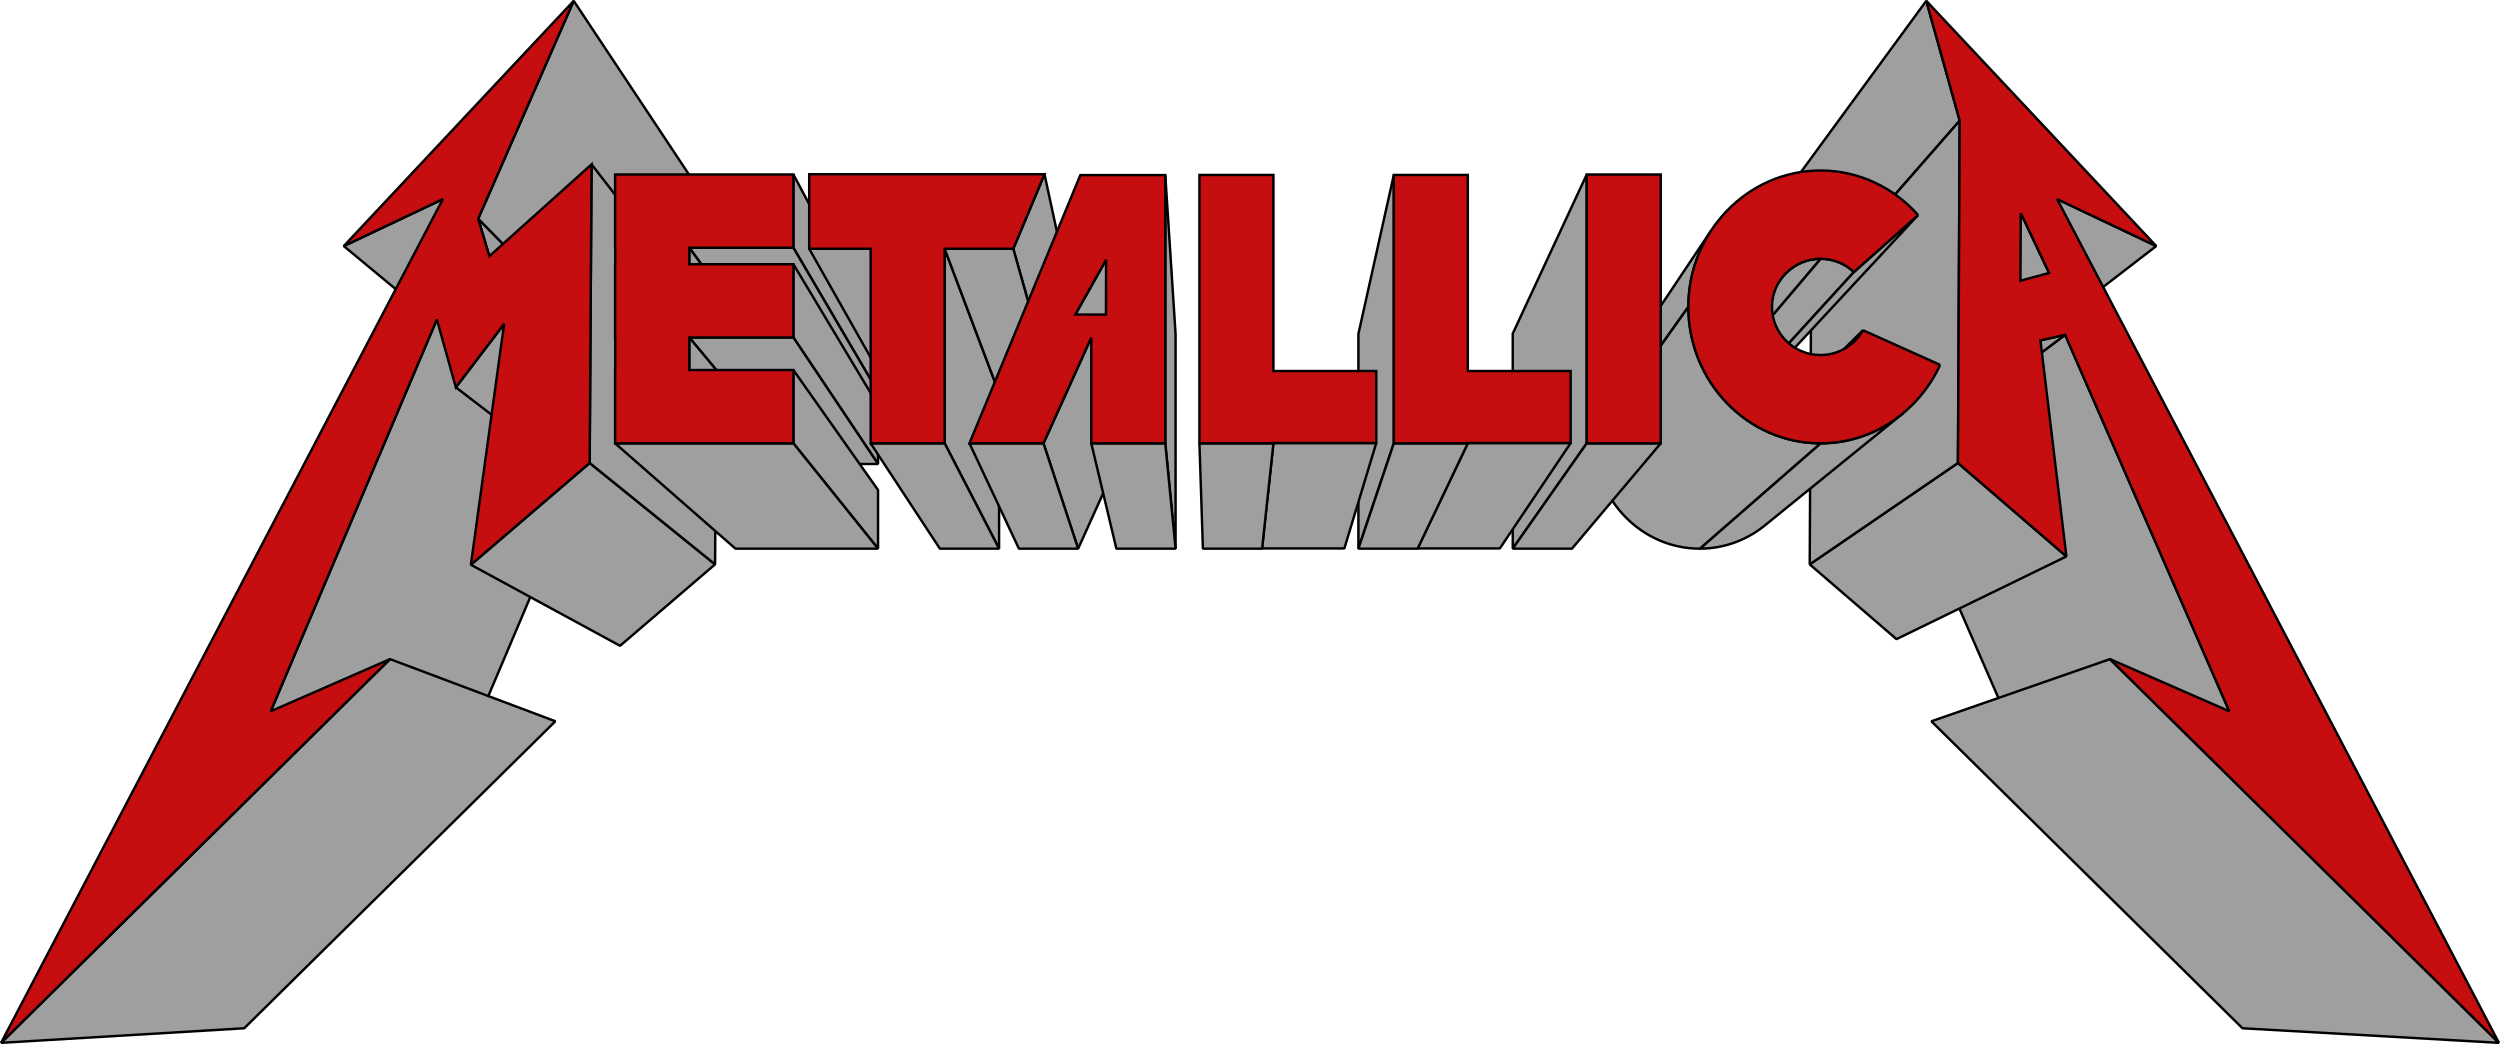 <?xml version="1.0" encoding="UTF-8"?> <svg xmlns="http://www.w3.org/2000/svg" xmlns:xlink="http://www.w3.org/1999/xlink" xmlns:xodm="http://www.corel.com/coreldraw/odm/2003" xml:space="preserve" width="191.89mm" height="80.138mm" version="1.1" style="shape-rendering:geometricPrecision; text-rendering:geometricPrecision; image-rendering:optimizeQuality; fill-rule:evenodd; clip-rule:evenodd" viewBox="0 0 191.851 80.121"> <defs> <style type="text/css"> .str1 {stroke:black;stroke-width:0.188;stroke-miterlimit:2.613} .str0 {stroke:black;stroke-width:0.188;stroke-linejoin:bevel;stroke-miterlimit:2.613} .fil1 {fill:none} .fil0 {fill:#9F9FA0} .fil2 {fill:#C60D0F} </style> </defs> <g id="Layer_x0020_1">  <g id="_1593141152"> <polygon class="fil0" points="26.38,18.884 39.779,29.994 45.864,27.111 33.986,15.279 "></polygon> <polygon class="fil1 str0" points="26.38,18.883 39.779,29.993 45.864,27.11 33.986,15.279 "></polygon> <polygon class="fil0" points="20.774,54.583 35.294,58.553 45.495,34.498 33.525,24.513 "></polygon> <polygon class="fil1 str0" points="20.774,54.582 35.294,58.553 45.495,34.498 33.525,24.513 "></polygon> <polygon class="fil0" points="0.083,80.028 18.742,78.91 42.618,55.351 29.928,50.581 "></polygon> <polygon class="fil1 str0" points="0.083,80.028 18.742,78.909 42.618,55.351 29.928,50.581 "></polygon> <polygon class="fil0" points="34.981,29.725 46.66,38.668 49.625,34.771 38.687,24.853 "></polygon> <polygon class="fil1 str0" points="34.981,29.725 46.66,38.667 49.625,34.769 38.687,24.853 "></polygon> <polygon class="fil0" points="36.135,43.34 47.583,49.56 54.876,43.31 45.251,35.529 "></polygon> <polygon class="fil1 str0" points="36.135,43.34 47.583,49.559 54.876,43.309 45.251,35.528 "></polygon> <polygon class="fil0" points="37.553,19.658 48.717,30.614 48.031,28.315 36.696,16.784 "></polygon> <polygon class="fil1 str0" points="37.553,19.658 48.717,30.614 48.032,28.315 36.696,16.785 "></polygon> <polygon class="fil0" points="36.696,16.784 48.031,28.315 53.897,14.94 44.027,0.065 "></polygon> <polygon class="fil1 str0" points="36.696,16.785 48.032,28.315 53.897,14.939 44.027,0.064 "></polygon> <polygon class="fil0" points="45.251,35.529 54.876,43.31 54.992,24.977 45.396,12.611 "></polygon> <polygon class="fil1 str0" points="45.251,35.528 54.876,43.309 54.992,24.976 45.396,12.611 "></polygon> <polygon class="fil0" points="165.47,18.884 151.051,29.994 144.967,27.111 157.865,15.279 "></polygon> <polygon class="fil1 str0" points="165.47,18.883 151.051,29.993 144.967,27.11 157.865,15.279 "></polygon> <polygon class="fil0" points="171.076,54.583 155.536,58.553 145.456,35.444 158.477,25.695 "></polygon> <polygon class="fil1 str0" points="171.077,54.582 155.536,58.553 145.456,35.443 158.478,25.695 "></polygon> <polygon class="fil0" points="191.768,80.028 172.089,78.91 148.214,55.351 161.922,50.581 "></polygon> <polygon class="fil1 str0" points="191.768,80.028 172.089,78.909 148.213,55.351 161.922,50.581 "></polygon> <polygon class="fil0" points="158.477,25.695 145.456,35.444 143.942,35.782 156.584,26.118 "></polygon> <polygon class="fil1 str0" points="158.478,25.695 145.456,35.443 143.943,35.781 156.584,26.118 "></polygon> <polygon class="fil0" points="158.576,42.7 145.535,49.047 138.879,43.31 150.254,35.529 "></polygon> <polygon class="fil1 str0" points="158.576,42.7 145.535,49.047 138.878,43.309 150.253,35.528 "></polygon> <polygon class="fil0" points="155.075,16.351 142.735,27.969 144.475,31.645 157.249,20.947 "></polygon> <polygon class="fil1 str0" points="155.076,16.351 142.735,27.969 144.475,31.644 157.249,20.946 "></polygon> <polygon class="fil0" points="150.389,9.261 138.986,22.297 136.934,14.94 147.824,0.065 "></polygon> <polygon class="fil1 str0" points="150.389,9.26 138.986,22.296 136.934,14.939 147.824,0.064 "></polygon> <polygon class="fil0" points="150.254,35.529 138.879,43.31 138.986,22.297 150.389,9.261 "></polygon> <polygon class="fil1 str0" points="150.253,35.528 138.878,43.309 138.986,22.296 150.389,9.26 "></polygon> <polygon class="fil0" points="82.522,24.136 84.693,34.196 86.579,30.833 84.881,19.932 "></polygon> <polygon class="fil1 str0" points="82.522,24.136 84.693,34.196 86.579,30.833 84.881,19.932 "></polygon> <polygon class="fil0" points="83.745,25.905 85.671,35.611 82.736,42.104 80.076,34.02 "></polygon> <polygon class="fil1 str0" points="83.745,25.905 85.671,35.611 82.736,42.104 80.076,34.02 "></polygon> <polygon class="fil0" points="72.493,19.093 76.67,30.162 76.67,42.104 72.493,34.02 "></polygon> <polygon class="fil1 str0" points="72.493,19.092 76.67,30.162 76.67,42.104 72.493,34.02 "></polygon> <polygon class="fil0" points="89.424,13.434 90.214,25.634 90.214,42.104 89.424,34.02 "></polygon> <polygon class="fil1 str0" points="89.424,13.434 90.214,25.634 90.214,42.104 89.424,34.02 "></polygon> <polygon class="fil0" points="89.424,34.02 90.214,42.104 85.671,42.104 83.745,34.02 "></polygon> <polygon class="fil1 str0" points="89.424,34.02 90.214,42.104 85.671,42.104 83.745,34.02 "></polygon> <polygon class="fil0" points="106.961,34.02 104.244,42.104 104.244,25.626 106.961,13.425 "></polygon> <polygon class="fil1 str0" points="106.962,34.02 104.244,42.104 104.244,25.626 106.962,13.424 "></polygon> <polygon class="fil0" points="105.615,33.998 103.166,42.086 96.853,42.086 97.723,33.998 "></polygon> <polygon class="fil1 str0" points="105.615,33.998 103.167,42.085 96.853,42.085 97.723,33.998 "></polygon> <polygon class="fil0" points="121.767,34.02 116.088,42.104 116.088,25.6 121.767,13.391 "></polygon> <polygon class="fil1 str0" points="121.766,34.02 116.088,42.104 116.088,25.6 121.766,13.391 "></polygon> <polygon class="fil0" points="120.532,33.998 115.101,42.086 108.787,42.086 112.64,33.998 "></polygon> <polygon class="fil1 str0" points="120.533,33.998 115.1,42.085 108.787,42.085 112.64,33.998 "></polygon> <polygon class="fil0" points="97.723,34.02 96.853,42.104 92.311,42.104 92.045,34.02 "></polygon> <polygon class="fil1 str0" points="97.723,34.02 96.853,42.104 92.311,42.104 92.045,34.02 "></polygon> <polygon class="fil0" points="142.964,25.342 133.047,35.161 132.946,35.328 132.834,35.487 132.713,35.639 132.582,35.782 142.384,26.118 142.547,25.938 142.699,25.75 142.839,25.55 "></polygon> <polygon class="fil1 str0" points="142.965,25.341 133.047,35.16 132.946,35.327 132.834,35.487 132.713,35.638 132.582,35.782 142.385,26.118 142.547,25.938 142.7,25.748 142.839,25.549 "></polygon> <polygon class="fil0" points="112.64,34.02 108.787,42.104 104.244,42.104 106.961,34.02 "></polygon> <polygon class="fil1 str0" points="112.64,34.02 108.787,42.104 104.244,42.104 106.962,34.02 "></polygon> <polygon class="fil0" points="47.214,19.013 56.446,30.098 56.438,30.098 47.203,19.013 "></polygon> <polygon class="fil1 str0" points="47.214,19.013 56.446,30.098 56.438,30.098 47.203,19.013 "></polygon> <polygon class="fil0" points="60.885,13.389 67.382,25.599 67.382,30.098 60.885,19.013 "></polygon> <polygon class="fil1 str0" points="60.885,13.389 67.382,25.599 67.382,30.098 60.885,19.013 "></polygon> <polygon class="fil0" points="60.885,19.013 67.382,30.098 60.989,30.098 52.893,19.013 "></polygon> <polygon class="fil1 str0" points="60.885,19.013 67.382,30.098 60.989,30.098 52.893,19.013 "></polygon> <polygon class="fil0" points="52.893,19.013 60.989,30.098 60.989,31.109 52.893,20.277 "></polygon> <polygon class="fil1 str0" points="52.893,19.013 60.989,30.098 60.989,31.108 52.893,20.276 "></polygon> <polygon class="fil0" points="60.885,20.277 67.382,31.109 67.382,35.608 60.885,25.9 "></polygon> <polygon class="fil1 str0" points="60.885,20.276 67.382,31.108 67.382,35.607 60.885,25.9 "></polygon> <polygon class="fil0" points="60.885,25.9 67.382,35.608 60.989,35.608 52.893,25.9 "></polygon> <polygon class="fil1 str0" points="60.885,25.9 67.382,35.607 60.989,35.607 52.893,25.9 "></polygon> <polygon class="fil0" points="52.893,25.9 60.989,35.608 60.989,37.605 52.893,28.398 "></polygon> <polygon class="fil1 str0" points="52.893,25.9 60.989,35.607 60.989,37.605 52.893,28.397 "></polygon> <polygon class="fil0" points="60.885,28.398 67.382,37.605 67.382,42.104 60.885,34.02 "></polygon> <polygon class="fil1 str0" points="60.885,28.397 67.382,37.605 67.382,42.104 60.885,34.02 "></polygon> <polygon class="fil0" points="47.214,25.9 56.446,35.608 56.438,35.608 47.203,25.9 "></polygon> <polygon class="fil1 str0" points="47.214,25.9 56.446,35.607 56.438,35.607 47.203,25.9 "></polygon> <polygon class="fil0" points="60.885,34.02 67.382,42.104 56.438,42.104 47.203,34.02 "></polygon> <polygon class="fil1 str0" points="60.885,34.02 67.382,42.104 56.438,42.104 47.203,34.02 "></polygon> <polygon class="fil0" points="80.076,34.02 82.736,42.104 78.193,42.104 74.397,34.02 "></polygon> <polygon class="fil1 str0" points="80.076,34.02 82.736,42.104 78.193,42.104 74.397,34.02 "></polygon> <polygon class="fil0" points="72.493,34.02 76.67,42.104 72.127,42.104 66.815,34.02 "></polygon> <polygon class="fil1 str0" points="72.493,34.02 76.67,42.104 72.127,42.104 66.815,34.02 "></polygon> <polygon class="fil0" points="66.815,19.093 72.127,30.162 68.353,30.162 62.098,19.093 "></polygon> <polygon class="fil1 str0" points="66.815,19.092 72.127,30.162 68.354,30.162 62.098,19.092 "></polygon> <polygon class="fil0" points="80.154,13.373 82.798,25.585 80.882,30.162 77.758,19.093 "></polygon> <polygon class="fil1 str0" points="80.154,13.372 82.798,25.584 80.882,30.162 77.758,19.092 "></polygon> <polygon class="fil0" points="77.758,19.093 80.882,30.162 76.67,30.162 72.493,19.093 "></polygon> <polygon class="fil1 str0" points="77.758,19.092 80.882,30.162 76.67,30.162 72.493,19.092 "></polygon> <polygon class="fil0" points="139.709,19.859 130.441,30.774 130.589,30.778 130.735,30.788 130.88,30.806 131.021,30.83 131.16,30.862 131.297,30.899 131.431,30.942 131.563,30.992 131.691,31.048 131.816,31.109 131.939,31.176 132.056,31.249 132.171,31.325 132.282,31.409 132.389,31.495 132.491,31.588 142.27,20.877 142.142,20.761 142.009,20.651 141.87,20.548 141.727,20.451 141.579,20.361 141.427,20.278 141.27,20.2 141.11,20.131 140.947,20.069 140.777,20.015 140.607,19.968 140.433,19.93 140.255,19.899 140.075,19.877 139.893,19.863 "></polygon> <polygon class="fil1 str0" points="139.708,19.859 130.442,30.774 130.589,30.778 130.735,30.789 130.88,30.805 131.021,30.831 131.16,30.861 131.297,30.898 131.431,30.942 131.563,30.992 131.691,31.047 131.816,31.108 131.938,31.175 132.056,31.248 132.171,31.325 132.282,31.408 132.389,31.495 132.491,31.588 142.27,20.876 142.142,20.76 142.008,20.65 141.87,20.547 141.727,20.451 141.579,20.36 141.427,20.277 141.271,20.2 141.11,20.13 140.946,20.069 140.777,20.014 140.607,19.967 140.433,19.929 140.255,19.898 140.075,19.876 139.893,19.863 "></polygon> <polygon class="fil0" points="142.27,20.877 132.491,31.588 136.43,28.09 147.194,16.503 "></polygon> <polygon class="fil1 str0" points="142.27,20.876 132.491,31.588 136.43,28.089 147.194,16.502 "></polygon> <polygon class="fil0" points="131.302,17.707 123.716,29.053 123.504,29.394 123.309,29.744 123.129,30.105 122.966,30.476 122.822,30.855 122.693,31.244 122.584,31.64 122.493,32.046 122.421,32.457 122.37,32.876 122.338,33.3 122.327,33.73 129.566,23.553 129.579,23.016 129.619,22.485 129.683,21.963 129.772,21.448 129.886,20.942 130.023,20.446 130.183,19.96 130.365,19.486 130.569,19.023 130.793,18.57 131.038,18.132 "></polygon> <polygon class="fil1 str0" points="131.302,17.708 123.717,29.052 123.505,29.393 123.309,29.744 123.129,30.105 122.967,30.475 122.821,30.855 122.693,31.244 122.584,31.64 122.493,32.045 122.421,32.456 122.369,32.875 122.338,33.299 122.327,33.729 129.566,23.552 129.579,23.016 129.618,22.485 129.683,21.962 129.772,21.447 129.886,20.942 130.023,20.446 130.183,19.96 130.365,19.485 130.569,19.021 130.792,18.57 131.037,18.131 "></polygon> <polygon class="fil0" points="136.836,21.205 128.143,31.852 128.336,31.642 128.548,31.451 128.778,31.28 129.023,31.132 129.284,31.008 129.556,30.908 129.842,30.834 130.138,30.79 130.441,30.774 139.709,19.859 139.328,19.879 138.959,19.934 138.602,20.025 138.261,20.15 137.935,20.305 137.628,20.492 137.342,20.704 137.077,20.943 "></polygon> <polygon class="fil1 str0" points="136.835,21.205 128.144,31.851 128.336,31.642 128.548,31.45 128.777,31.28 129.024,31.132 129.283,31.007 129.557,30.907 129.842,30.835 130.137,30.789 130.442,30.774 139.708,19.859 139.329,19.877 138.959,19.933 138.603,20.025 138.261,20.15 137.935,20.305 137.628,20.491 137.342,20.704 137.077,20.942 "></polygon> <polygon class="fil0" points="139.709,34.02 130.441,42.104 130.743,42.098 131.043,42.08 131.339,42.053 131.633,42.014 131.923,41.964 132.21,41.903 132.491,41.832 132.772,41.751 133.045,41.66 133.316,41.559 133.582,41.449 133.844,41.33 134.1,41.201 134.352,41.063 134.597,40.917 134.839,40.762 135.073,40.599 135.302,40.427 135.525,40.248 146.063,31.701 145.783,31.925 145.498,32.139 145.204,32.343 144.903,32.537 144.596,32.72 144.281,32.892 143.961,33.053 143.635,33.202 143.302,33.34 142.964,33.466 142.621,33.58 142.272,33.681 141.918,33.77 141.56,33.846 141.198,33.908 140.831,33.957 140.46,33.992 140.086,34.014 "></polygon> <polygon class="fil1 str0" points="139.708,34.02 130.442,42.104 130.744,42.098 131.043,42.08 131.339,42.052 131.632,42.013 131.923,41.963 132.209,41.902 132.492,41.831 132.771,41.751 133.045,41.659 133.317,41.559 133.582,41.449 133.844,41.329 134.1,41.201 134.351,41.062 134.598,40.916 134.838,40.761 135.073,40.598 135.302,40.427 135.525,40.247 146.063,31.7 145.784,31.924 145.498,32.139 145.204,32.342 144.903,32.536 144.596,32.719 144.281,32.891 143.961,33.053 143.635,33.202 143.303,33.34 142.964,33.466 142.62,33.579 142.271,33.68 141.918,33.769 141.56,33.844 141.198,33.907 140.831,33.956 140.46,33.991 140.086,34.013 "></polygon> <polygon class="fil0" points="129.566,23.553 122.327,33.73 122.338,34.16 122.37,34.584 122.421,35.002 122.493,35.414 122.584,35.819 122.693,36.216 122.822,36.604 122.966,36.984 123.129,37.355 123.309,37.715 123.504,38.066 123.716,38.406 123.943,38.735 124.184,39.051 124.439,39.355 124.708,39.647 124.99,39.924 125.285,40.188 125.592,40.437 125.91,40.67 126.238,40.888 126.579,41.09 126.929,41.275 127.288,41.444 127.657,41.594 128.033,41.726 128.418,41.839 128.809,41.933 129.209,42.007 129.614,42.06 130.026,42.093 130.441,42.104 139.709,34.02 139.188,34.007 138.674,33.966 138.167,33.9 137.669,33.807 137.178,33.69 136.697,33.549 136.227,33.383 135.767,33.196 135.317,32.985 134.88,32.754 134.455,32.501 134.045,32.23 133.646,31.936 133.264,31.625 132.895,31.296 132.542,30.949 132.206,30.585 131.886,30.205 131.585,29.809 131.302,29.399 131.038,28.974 130.793,28.535 130.569,28.085 130.365,27.621 130.183,27.146 130.023,26.66 129.886,26.164 129.772,25.658 129.683,25.143 129.619,24.621 129.579,24.09 "></polygon> <polygon class="fil1 str0" points="129.566,23.552 122.327,33.729 122.338,34.16 122.369,34.583 122.421,35.002 122.493,35.413 122.584,35.818 122.693,36.215 122.821,36.604 122.967,36.984 123.129,37.354 123.309,37.715 123.505,38.066 123.717,38.406 123.943,38.734 124.184,39.051 124.439,39.355 124.709,39.646 124.99,39.923 125.285,40.187 125.592,40.436 125.91,40.67 126.239,40.888 126.579,41.09 126.929,41.275 127.288,41.443 127.657,41.594 128.033,41.726 128.417,41.839 128.81,41.933 129.208,42.007 129.614,42.06 130.026,42.093 130.442,42.104 139.708,34.02 139.188,34.006 138.674,33.966 138.167,33.899 137.669,33.807 137.178,33.689 136.697,33.549 136.227,33.383 135.767,33.195 135.317,32.985 134.88,32.753 134.456,32.501 134.044,32.229 133.646,31.936 133.263,31.624 132.895,31.296 132.542,30.949 132.206,30.584 131.887,30.204 131.585,29.809 131.302,29.398 131.037,28.974 130.792,28.535 130.569,28.084 130.365,27.621 130.183,27.145 130.023,26.66 129.886,26.163 129.772,25.658 129.683,25.143 129.618,24.62 129.579,24.09 "></polygon> <polygon class="fil0" points="127.446,34.02 120.631,42.104 116.088,42.104 121.767,34.02 "></polygon> <polygon class="fil1 str0" points="127.446,34.02 120.631,42.104 116.088,42.104 121.766,34.02 "></polygon> <path class="fil2" d="M44.027 0.065l-17.647 18.819 7.606 -3.605 -33.903 64.749 29.845 -29.447 -9.155 4.002 12.751 -30.07 1.456 5.213 3.707 -4.872 -2.552 18.487 9.116 -7.812 0.145 -22.917 -7.843 7.047 -0.857 -2.874 7.331 -16.719zm103.797 0l0 0 17.646 18.819 -7.606 -3.605 33.903 64.749 -29.845 -29.447 9.154 4.002 -12.599 -28.887 -1.893 0.423 1.992 16.582 -8.322 -7.171 0.134 -26.268 -2.564 -9.195zm7.25 16.286l0 0 -0.026 5.189 2.2 -0.594 -2.174 -4.595zm-65.651 17.669l0 0 -5.678 0 0 -8.115 -3.67 8.115 -5.679 0 8.509 -20.587 6.518 0 0 20.587zm-6.901 -9.884l0 0 2.353 0.005 0.006 -4.209 -2.359 4.204zm9.522 -10.711l0 0 5.678 0 0 15.048 7.892 0 0 5.525 -7.892 0 0 0.022 -5.678 0 0 -20.595zm14.916 0l0 0 5.679 0 0 15.048 7.892 0 0 5.525 -7.892 0 0 0.022 -5.679 0 0 -20.595zm14.806 -0.034l0 0 5.679 0 0 20.629 -5.679 0 0 -20.629zm-74.564 12.509l0 0 0 -5.623 0.011 0 0 -1.264 -0.011 0 0 -5.623 13.682 0 0 5.623 -7.992 0 0 1.264 7.992 0 0 5.623 -7.992 0 0 2.497 7.992 0 0 5.623 -13.682 0 0 -5.623 0.011 0 0 -2.497 -0.011 0zm25.291 -6.807l0 0 5.265 0 2.396 -5.72 -18.056 0 0 5.72 4.717 0 0 14.927 5.679 0 0 -14.927zm67.215 0.765l0 0c0.99,0 1.893,0.387 2.562,1.018l4.923 -4.374c-1.857,-2.097 -4.526,-3.417 -7.485,-3.417 -5.587,0 -10.142,4.702 -10.142,10.467 0,5.765 4.556,10.467 10.142,10.467 4.046,0 7.551,-2.467 9.177,-6.017l-5.921 -2.661c-0.637,1.134 -1.859,1.905 -3.256,1.905 -2.052,0 -3.725,-1.659 -3.725,-3.694 0,-2.034 1.673,-3.694 3.725,-3.694z"></path> <polygon class="fil1 str1" points="44.027,0.064 26.38,18.883 33.986,15.279 0.083,80.028 29.928,50.581 20.774,54.582 33.525,24.513 34.981,29.725 38.687,24.853 36.135,43.34 45.251,35.528 45.396,12.611 37.553,19.658 36.696,16.785 "></polygon> <polygon class="fil1 str1" points="147.824,0.064 165.47,18.883 157.865,15.279 191.768,80.028 161.922,50.581 171.077,54.582 158.478,25.695 156.584,26.118 158.576,42.7 150.253,35.528 150.389,9.26 "></polygon> <polygon class="fil1 str1" points="155.076,16.351 157.249,20.946 155.049,21.54 "></polygon> <polygon class="fil1 str1" points="89.424,34.02 83.745,34.02 83.745,25.905 80.076,34.02 74.397,34.02 82.906,13.434 89.424,13.434 "></polygon> <polygon class="fil1 str1" points="82.522,24.136 84.881,19.932 84.875,24.14 "></polygon> <polygon class="fil1 str1" points="92.045,13.424 97.723,13.424 97.723,28.472 105.615,28.472 105.615,33.998 97.723,33.998 97.723,34.02 92.045,34.02 "></polygon> <polygon class="fil1 str1" points="106.962,13.424 112.64,13.424 112.64,28.472 120.533,28.472 120.533,33.998 112.64,33.998 112.64,34.02 106.962,34.02 "></polygon> <polygon class="fil1 str1" points="121.766,13.391 127.446,13.391 127.446,34.02 121.766,34.02 "></polygon> <polygon class="fil1 str1" points="47.203,25.9 47.203,20.276 47.214,20.276 47.214,19.013 47.203,19.013 47.203,13.389 60.885,13.389 60.885,19.013 52.893,19.013 52.893,20.276 60.885,20.276 60.885,25.9 52.893,25.9 52.893,28.397 60.885,28.397 60.885,34.02 47.203,34.02 47.203,28.397 47.214,28.397 47.214,25.9 "></polygon> <polygon class="fil1 str1" points="72.493,19.092 72.493,34.02 66.815,34.02 66.815,19.092 62.098,19.092 62.098,13.372 80.154,13.372 77.758,19.092 "></polygon> <path class="fil1 str1" d="M139.708 19.859c0.991,0 1.894,0.386 2.562,1.017"></path> <line class="fil1 str1" x1="142.27" y1="20.876" x2="147.194" y2="16.502"></line> <path class="fil1 str1" d="M147.194 16.502c-1.857,-2.097 -4.527,-3.418 -7.486,-3.418 -5.586,0 -10.142,4.703 -10.142,10.468 0,5.765 4.556,10.468 10.142,10.468 4.047,0 7.551,-2.467 9.177,-6.019"></path> <line class="fil1 str1" x1="148.885" y1="28.002" x2="142.965" y2="25.341"></line> <path class="fil1 str1" d="M142.965 25.341c-0.637,1.134 -1.859,1.906 -3.257,1.906 -2.051,0 -3.725,-1.66 -3.725,-3.695 0,-2.034 1.674,-3.694 3.725,-3.694"></path> </g> </g> </svg> 